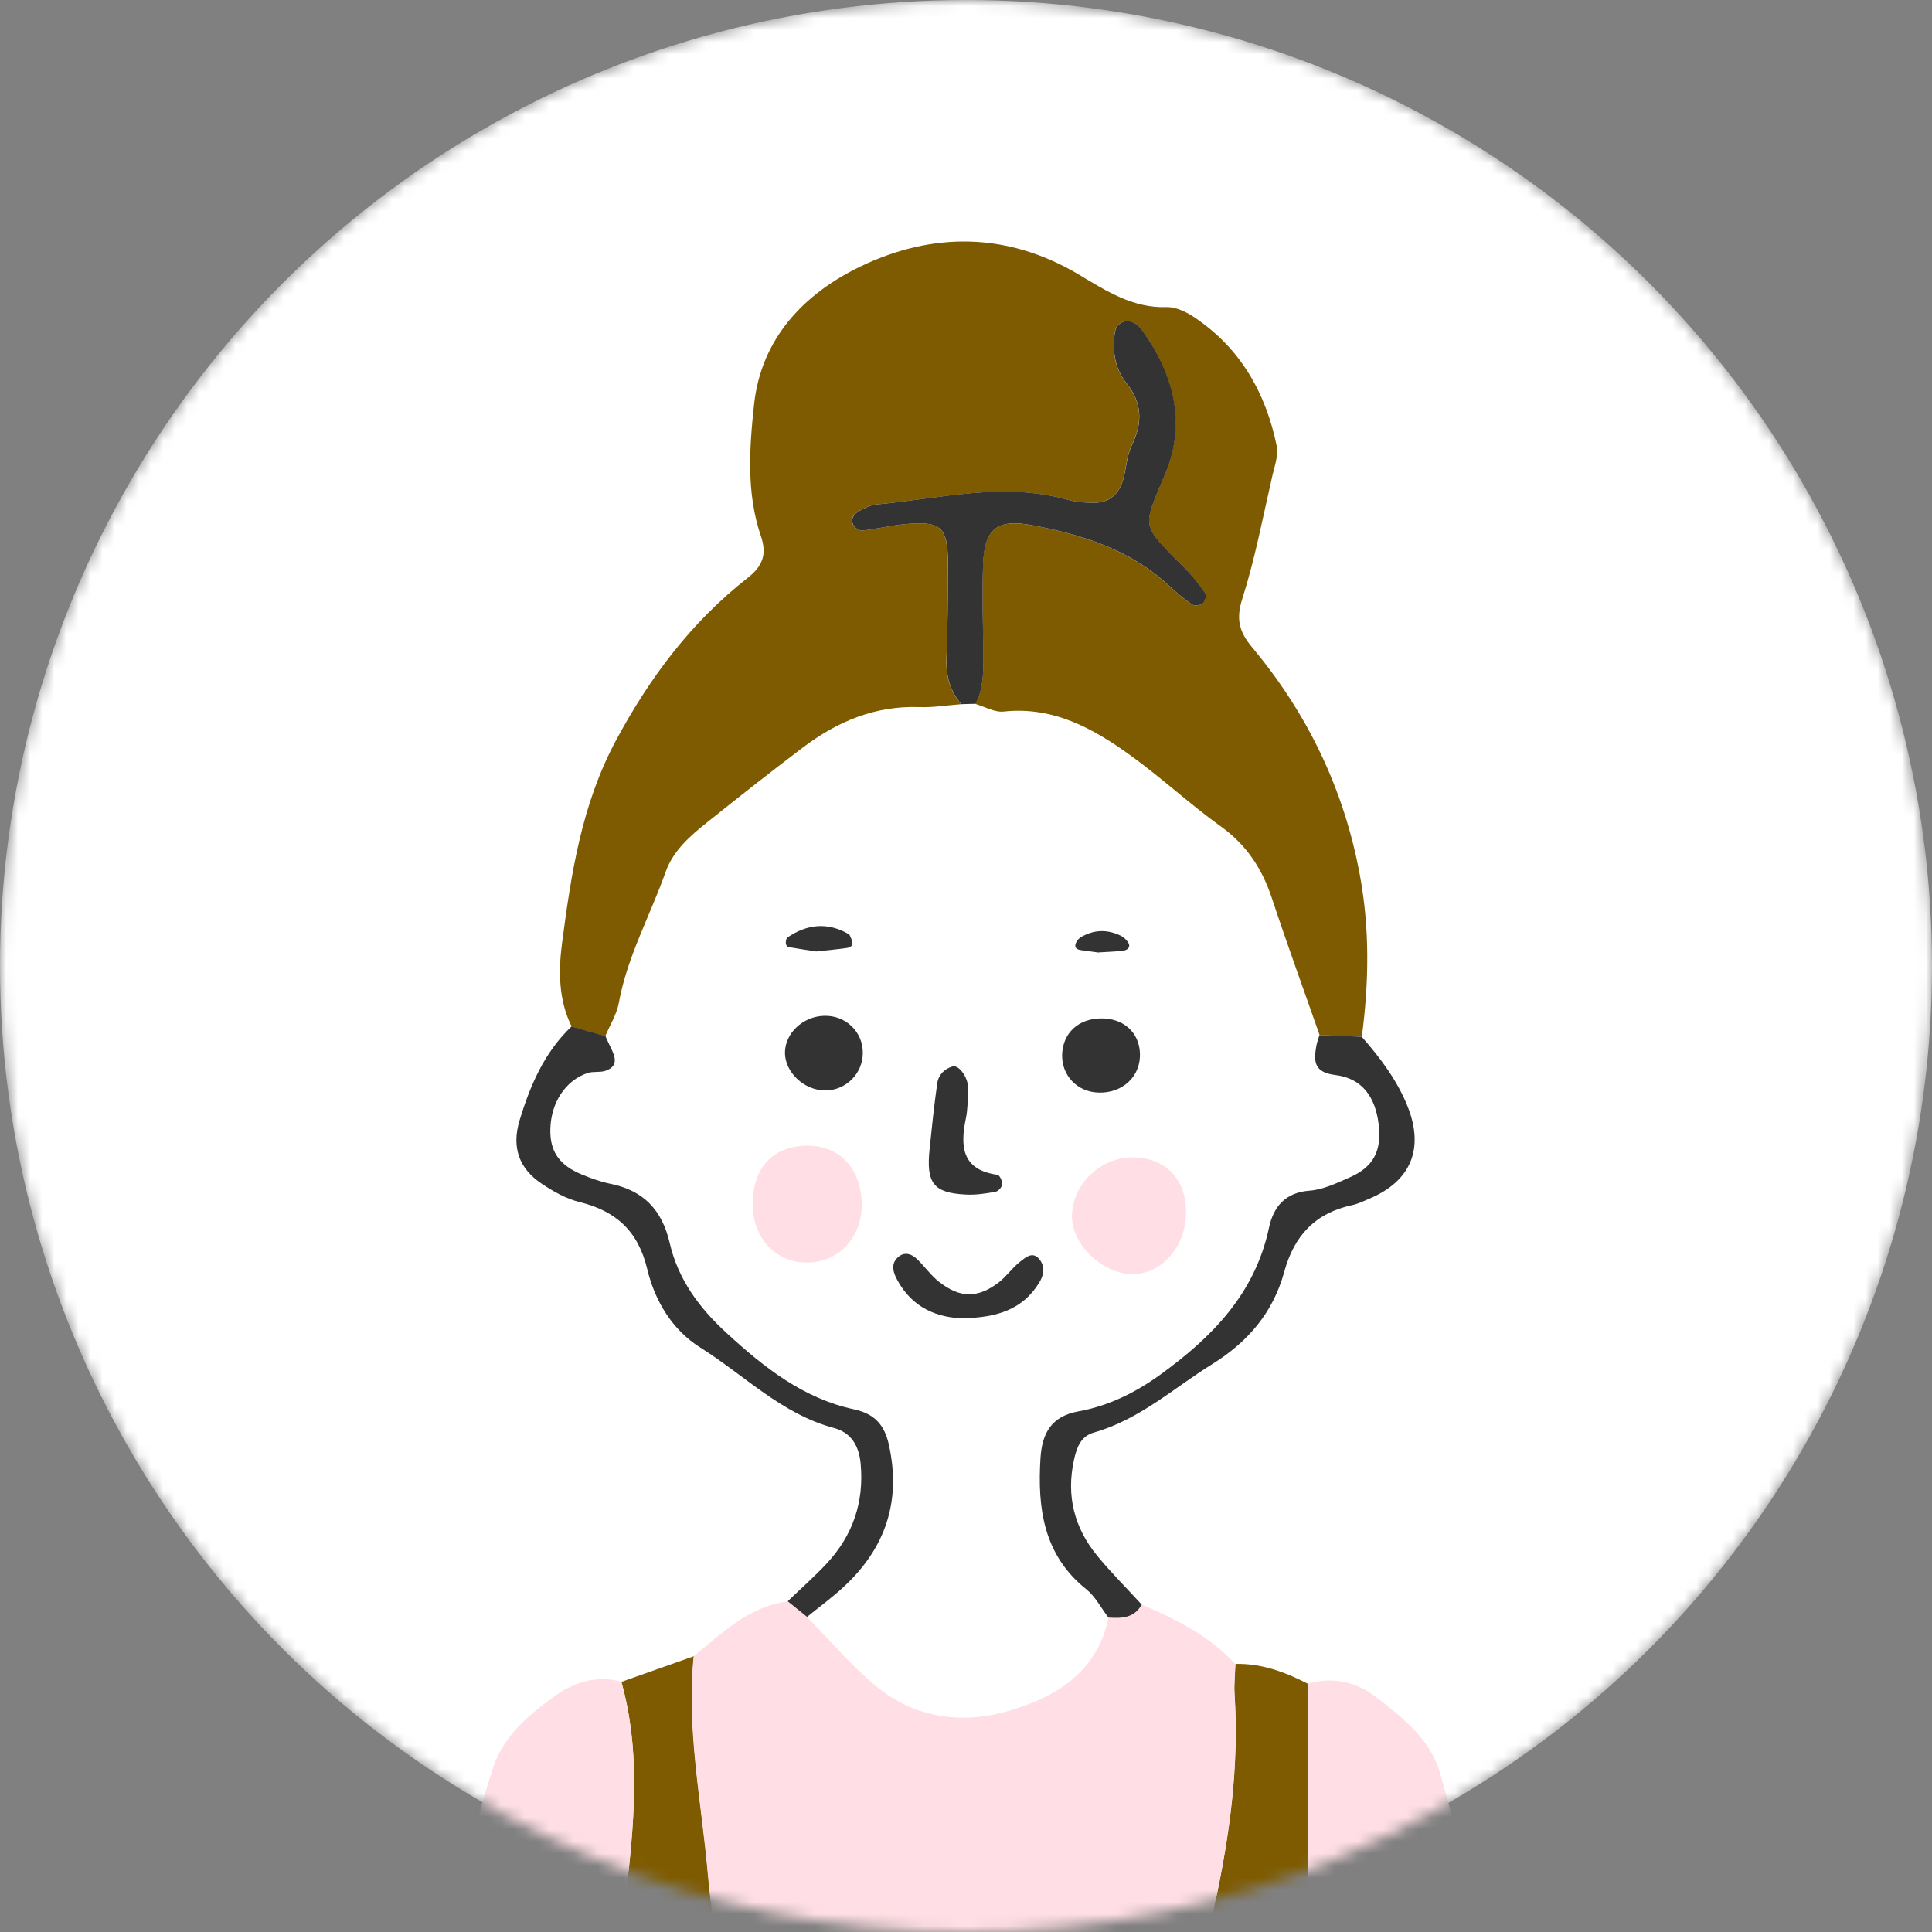 <svg width="160" height="160" viewBox="0 0 160 160" fill="none" xmlns="http://www.w3.org/2000/svg">
<rect x="0" y="0" width="160" height="160" fill="#808080" stroke="none"/>
<mask id="mask0_8120_468" style="mask-type:alpha" maskUnits="userSpaceOnUse" x="0" y="0" width="160" height="160">
<circle cx="80" cy="80" r="80" fill="#ED7990"/>
</mask>
<g mask="url(#mask0_8120_468)">
<circle cx="80" cy="80" r="80" fill="white"/>
<path d="M51.985 155.65C51.788 157.463 51.487 159.266 51.476 161.1C51.476 162.4 51.476 163.69 51.466 164.989H60.261C59.399 161.74 58.922 158.406 58.631 155.104C58.101 149.14 56.855 143.196 57.468 137.158C55.464 137.871 53.46 138.573 51.456 139.286C52.982 144.695 52.577 150.199 51.985 155.66V155.65Z" fill="#7E5B00"/>
<path d="M108.297 164.989C108.297 156.467 108.297 147.945 108.297 139.433C106.418 138.468 104.476 137.745 102.316 137.798C102.285 138.636 102.192 139.475 102.243 140.303C102.628 146.184 101.849 151.949 100.613 157.683C100.333 158.983 100.437 160.367 100.146 161.656C99.897 162.778 99.606 163.878 99.294 164.979H108.297V164.989Z" fill="#7E5B00"/>
<path d="M47.343 85.018C46.252 82.816 46.242 80.416 46.543 78.131C47.301 72.355 48.163 66.631 51.008 61.327C53.822 56.086 57.27 51.494 61.922 47.857C63.147 46.892 63.531 45.918 63.022 44.419C61.797 40.844 62.057 37.102 62.451 33.475C63.043 28.013 66.605 24.323 71.215 22.091C77.196 19.198 83.396 19.218 89.294 22.709C91.589 24.072 93.78 25.529 96.625 25.435C97.383 25.414 98.255 25.833 98.92 26.284C102.71 28.821 104.828 32.521 105.732 36.934C105.887 37.689 105.565 38.569 105.378 39.377C104.589 42.794 103.945 46.253 102.886 49.576C102.336 51.295 102.637 52.343 103.707 53.622C108.276 59.094 111.287 65.321 112.606 72.397C113.447 76.894 113.374 81.359 112.782 85.856C111.619 85.814 110.446 85.762 109.283 85.72C107.964 81.946 106.593 78.194 105.337 74.399C104.527 71.936 103.219 69.954 101.08 68.424C98.525 66.589 96.199 64.419 93.645 62.575C90.529 60.321 87.217 58.486 83.126 58.927C82.378 59.01 81.568 58.528 80.779 58.298C81.423 57.061 81.443 55.719 81.433 54.377C81.412 51.861 81.329 49.346 81.402 46.83C81.495 43.8 82.513 42.941 85.535 43.507C89.636 44.282 93.593 45.53 96.781 48.486C97.393 49.052 98.027 49.597 98.702 50.058C98.899 50.195 99.377 50.142 99.584 49.985C99.771 49.838 99.937 49.325 99.833 49.167C99.377 48.486 98.857 47.825 98.286 47.239C94.423 43.276 94.527 43.947 96.511 39.188C98.245 35.016 97.175 30.98 94.59 27.363C94.195 26.808 93.551 26.378 92.876 26.714C92.222 27.038 92.284 27.804 92.253 28.464C92.201 29.691 92.534 30.802 93.292 31.745C94.6 33.38 94.621 35.037 93.717 36.892C93.292 37.762 93.271 38.842 92.98 39.796C92.585 41.085 91.703 41.683 90.353 41.641C89.688 41.62 89.013 41.557 88.38 41.379C83.063 39.901 77.83 41.305 72.565 41.777C72.088 41.819 71.61 42.071 71.174 42.301C70.717 42.542 70.385 42.951 70.654 43.475C70.769 43.706 71.184 43.968 71.423 43.937C72.576 43.811 73.707 43.528 74.86 43.412C77.903 43.119 78.474 43.601 78.494 46.568C78.515 49.251 78.474 51.935 78.38 54.618C78.339 56.033 78.692 57.26 79.606 58.319C78.453 58.402 77.29 58.602 76.148 58.56C72.482 58.423 69.336 59.755 66.48 61.914C63.832 63.916 61.215 65.981 58.62 68.057C57.187 69.2 55.764 70.415 55.12 72.219C53.843 75.835 51.943 79.221 51.247 83.058C51.07 84.011 50.51 84.902 50.125 85.814C49.191 85.552 48.256 85.28 47.322 85.018H47.343Z" fill="#7E5B00"/>
<path d="M60.25 164.989H99.283C99.595 163.889 99.886 162.788 100.135 161.666C100.426 160.367 100.322 158.993 100.602 157.693C101.838 151.96 102.617 146.194 102.232 140.313C102.18 139.485 102.274 138.647 102.305 137.808C100.156 135.481 97.404 134.097 94.559 132.881C93.936 134.024 92.887 134.045 91.796 133.971C90.872 138.51 87.404 140.544 83.583 141.676C79.689 142.829 75.691 142.305 72.42 139.538C70.416 137.839 68.692 135.806 66.844 133.919C66.304 133.489 65.774 133.059 65.234 132.619C62.015 133.038 59.803 135.24 57.446 137.169C56.834 143.217 58.08 149.161 58.609 155.115C58.9 158.417 59.388 161.75 60.24 165L60.25 164.989Z" fill="#FFDFE5"/>
<path d="M123 164.99C122.709 162.694 122.398 160.409 122.034 158.123C121.443 154.35 120.3 150.649 119.293 146.949C118.494 144.035 116.168 142.253 113.945 140.534C112.325 139.276 110.353 138.835 108.286 139.433C108.286 147.955 108.286 156.467 108.286 164.99H122.99H123Z" fill="#FFDFE5"/>
<path d="M51.465 164.99C51.465 163.69 51.465 162.4 51.475 161.1C51.475 159.266 51.787 157.463 51.984 155.65C52.576 150.188 52.981 144.685 51.455 139.276C49.367 138.699 47.509 139.318 45.837 140.534C43.666 142.106 41.631 143.846 40.78 146.551C39.336 151.173 38.038 155.828 37.478 160.66C37.312 162.107 37.156 163.553 37 165H51.475L51.465 164.99Z" fill="#FFDFE5"/>
<path d="M66.844 133.909C66.314 133.479 65.774 133.049 65.234 132.609C66.314 131.571 67.435 130.586 68.453 129.495C70.613 127.179 71.568 124.432 71.277 121.235C71.142 119.736 70.499 118.646 69.055 118.258C64.736 117.105 61.651 113.897 58.017 111.612C55.67 110.145 54.237 107.744 53.604 105.113C52.846 101.926 50.998 100.291 47.986 99.547C46.886 99.274 45.826 98.677 44.871 98.037C42.992 96.79 42.358 95.029 43.023 92.806C43.895 89.903 45.079 87.146 47.332 85.007C48.267 85.269 49.201 85.542 50.136 85.804C50.281 86.108 50.406 86.412 50.561 86.716C50.946 87.502 51.267 88.299 50.115 88.687C49.658 88.834 49.108 88.708 48.651 88.865C46.823 89.483 45.629 91.318 45.577 93.498C45.525 95.343 46.304 96.496 48.194 97.272C48.952 97.586 49.741 97.87 50.551 98.037C53.282 98.582 54.829 100.197 55.463 102.943C56.158 105.962 57.924 108.342 60.198 110.417C63.292 113.258 66.532 115.816 70.727 116.717C72.388 117.074 73.24 117.954 73.614 119.652C74.652 124.338 73.323 128.206 69.896 131.393C68.931 132.294 67.861 133.07 66.844 133.898V133.909Z" fill="#333333"/>
<path d="M94.558 132.871C93.935 134.014 92.886 134.034 91.796 133.961C91.194 133.175 90.716 132.221 89.969 131.623C86.417 128.783 85.908 124.915 86.168 120.743C86.303 118.698 87.061 117.294 89.304 116.885C91.775 116.445 94.029 115.334 96.074 113.855C100.352 110.763 103.925 107.157 105.088 101.696C105.461 99.935 106.437 98.75 108.473 98.603C109.594 98.519 110.705 97.974 111.764 97.513C113.758 96.643 114.443 95.301 114.174 93.09C113.893 90.825 112.792 89.305 110.612 89.033C108.888 88.823 108.774 87.995 109.002 86.685C109.054 86.36 109.179 86.035 109.272 85.72C110.435 85.762 111.609 85.815 112.772 85.856C114.309 87.607 115.71 89.463 116.583 91.653C117.964 95.154 116.832 97.828 113.395 99.274C112.938 99.463 112.481 99.694 112.003 99.798C108.95 100.448 107.185 102.293 106.354 105.333C105.441 108.667 103.395 111.099 100.404 112.964C97.185 114.967 94.34 117.577 90.591 118.636C89.48 118.95 89.159 119.914 88.941 120.91C88.286 123.877 88.972 126.539 90.872 128.846C92.025 130.25 93.323 131.54 94.548 132.881L94.558 132.871Z" fill="#333333"/>
<path d="M80.79 58.287C80.395 58.287 80.011 58.308 79.616 58.318C78.703 57.26 78.35 56.033 78.391 54.618C78.474 51.934 78.516 49.251 78.505 46.567C78.485 43.611 77.913 43.119 74.871 43.412C73.718 43.527 72.587 43.81 71.434 43.936C71.185 43.968 70.78 43.706 70.665 43.475C70.406 42.951 70.738 42.532 71.185 42.301C71.621 42.07 72.099 41.819 72.576 41.777C77.841 41.295 83.074 39.89 88.391 41.379C89.024 41.557 89.699 41.62 90.364 41.641C91.714 41.693 92.586 41.085 92.991 39.796C93.282 38.842 93.302 37.773 93.728 36.892C94.632 35.037 94.611 33.38 93.302 31.745C92.544 30.802 92.212 29.68 92.264 28.464C92.295 27.814 92.233 27.038 92.887 26.713C93.562 26.378 94.206 26.808 94.6 27.363C97.197 30.98 98.266 35.016 96.522 39.188C94.538 43.947 94.434 43.276 98.297 47.238C98.868 47.825 99.388 48.486 99.844 49.167C99.948 49.324 99.793 49.838 99.595 49.985C99.388 50.142 98.91 50.194 98.713 50.058C98.027 49.586 97.394 49.052 96.791 48.486C93.604 45.53 89.658 44.282 85.546 43.507C82.524 42.93 81.506 43.8 81.413 46.83C81.33 49.345 81.413 51.861 81.444 54.377C81.444 55.729 81.434 57.06 80.79 58.297V58.287Z" fill="#333333"/>
<path d="M93.945 95.847C96.686 95.92 98.379 97.87 98.213 100.752C98.047 103.52 95.959 105.669 93.571 105.511C91.11 105.344 88.743 102.975 88.774 100.7C88.815 98.016 91.204 95.773 93.945 95.847Z" fill="#FFDFE5"/>
<path d="M71.361 99.578C71.444 102.377 69.564 104.494 66.937 104.557C64.31 104.62 62.368 102.607 62.337 99.798C62.306 96.789 63.926 94.966 66.709 94.882C69.419 94.798 71.267 96.664 71.361 99.578Z" fill="#FFDFE5"/>
<path d="M79.813 109.18C77.633 109.138 75.566 108.321 74.32 106.025C74.009 105.459 73.739 104.757 74.299 104.18C74.871 103.603 75.504 103.824 76.013 104.337C76.605 104.924 77.093 105.616 77.737 106.13C79.471 107.513 80.966 107.534 82.7 106.214C83.354 105.71 83.832 104.987 84.486 104.484C84.954 104.117 85.576 103.551 86.148 104.379C86.573 104.998 86.418 105.648 86.054 106.235C84.683 108.467 82.534 109.107 79.813 109.17V109.18Z" fill="#333333"/>
<path d="M68.277 90.301C66.574 90.28 65.027 88.802 65.006 87.208C64.996 85.584 66.481 84.168 68.257 84.126C70.032 84.074 71.455 85.437 71.455 87.187C71.455 88.938 70.022 90.332 68.277 90.311V90.301Z" fill="#333333"/>
<path d="M80.176 90.71C80.124 91.255 80.134 91.925 79.999 92.575C79.501 94.934 79.646 96.884 82.606 97.293C82.782 97.314 83.021 97.817 83 98.079C82.979 98.309 82.668 98.666 82.439 98.697C81.64 98.844 80.809 98.97 79.999 98.928C77.299 98.792 76.687 97.995 76.988 95.133C77.175 93.32 77.362 91.506 77.621 89.703C77.715 89.011 78.213 88.519 78.878 88.32C79.407 88.162 80.165 89.21 80.176 90.091C80.176 90.259 80.176 90.427 80.176 90.71Z" fill="#333333"/>
<path d="M94.403 87.544C94.31 89.41 92.649 90.689 90.655 90.458C88.931 90.249 87.768 88.76 87.986 87.01C88.194 85.301 89.585 84.242 91.475 84.347C93.303 84.452 94.497 85.762 94.403 87.555V87.544Z" fill="#333333"/>
<path d="M67.632 78.802C66.884 78.687 66.074 78.571 65.264 78.424C65.181 78.414 65.077 78.215 65.077 78.11C65.077 77.953 65.108 77.712 65.212 77.638C66.842 76.527 68.535 76.349 70.279 77.355C70.394 77.418 70.435 77.628 70.508 77.764C70.695 78.162 70.581 78.445 70.134 78.508C69.324 78.624 68.504 78.697 67.621 78.791L67.632 78.802Z" fill="#333333"/>
<path d="M90.986 78.886C90.498 78.823 90.01 78.749 89.522 78.687C89.055 78.624 88.93 78.372 89.169 77.963C89.242 77.838 89.367 77.712 89.491 77.628C90.571 76.978 91.692 76.947 92.814 77.492C93.074 77.617 93.333 77.869 93.468 78.121C93.624 78.424 93.406 78.697 92.97 78.739C92.316 78.812 91.651 78.833 90.976 78.875L90.986 78.886Z" fill="#333333"/>
</g>
</svg>
